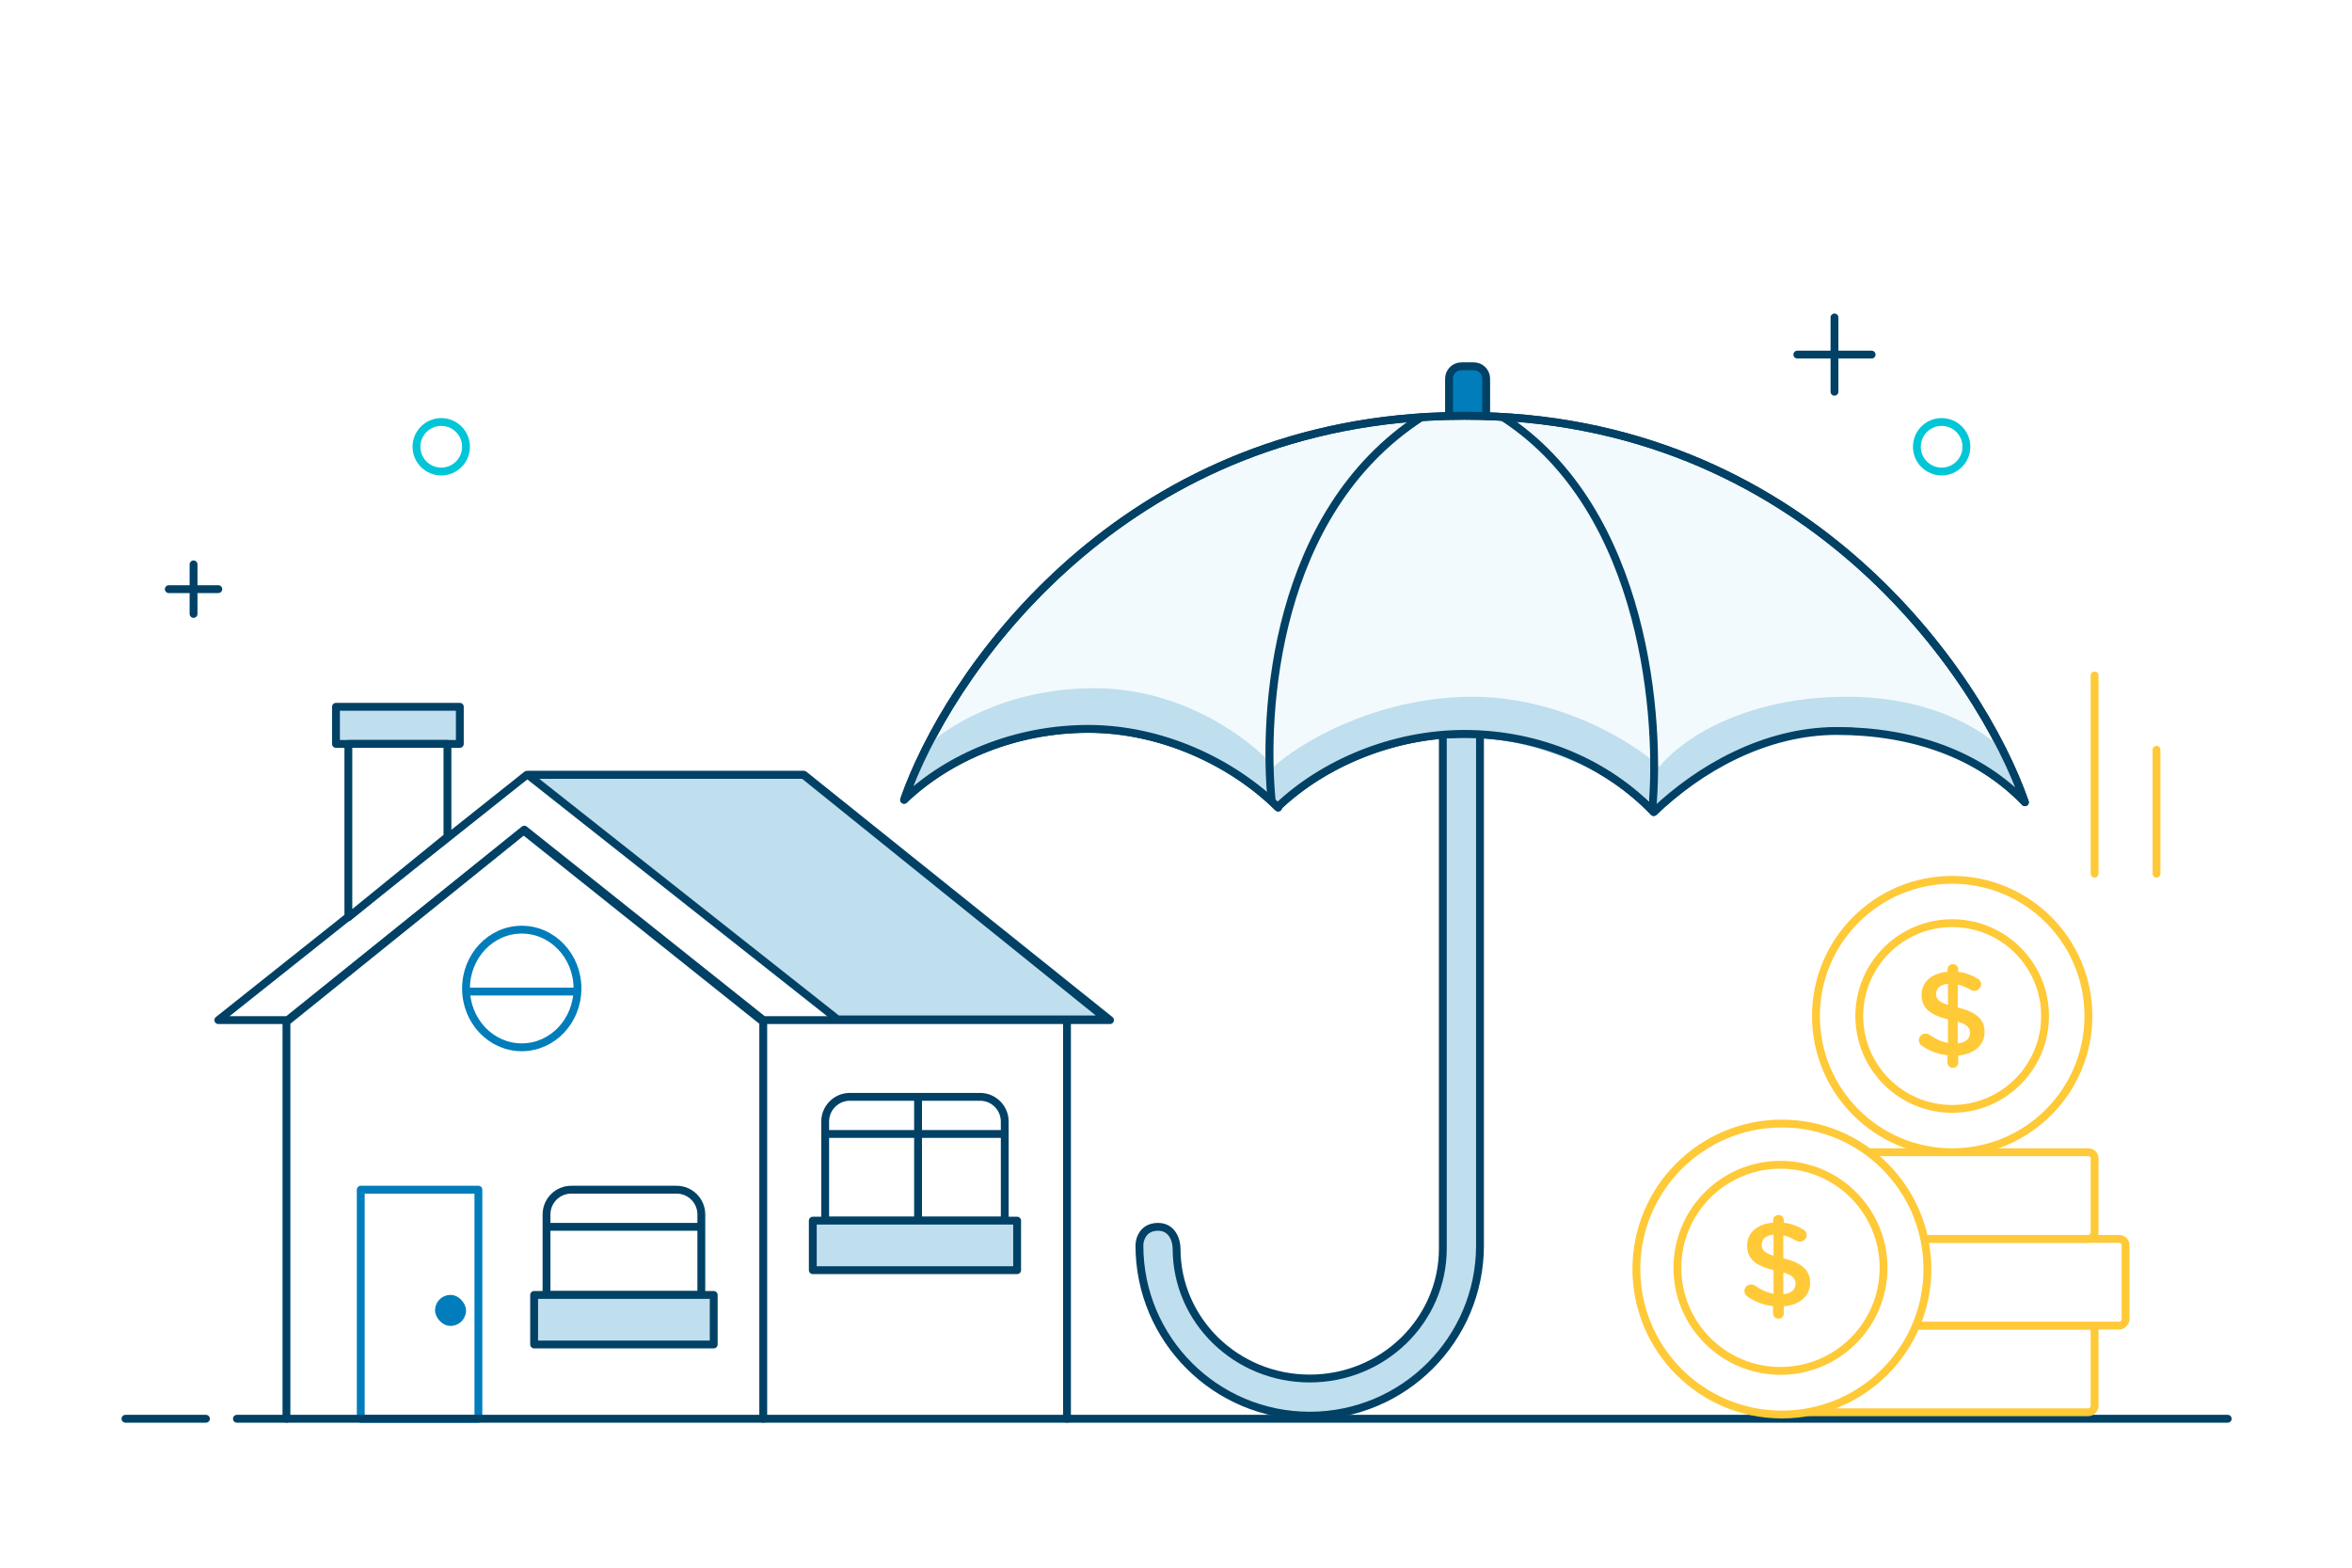 <svg width="1200" height="800" viewBox="0 0 1200 800" fill="none" xmlns="http://www.w3.org/2000/svg">
<rect width="1200" height="800" fill="white"/>
<path d="M146.143 520.222H114.549V518.643L269.357 397.008L425.744 520.222H390.992V724H146.143V520.222Z" fill="white"/>
<path d="M278.835 626.06H357.819" stroke="#004165" stroke-width="4"/>
<path d="M421.005 578.67H512.626" stroke="#004165" stroke-width="4"/>
<path d="M544.381 521.782V724M146.761 520.567H111.39L268.73 395.429H410.215L566.335 520.567H389.48L267.511 423.372L146.761 520.567Z" stroke="#004165" stroke-width="4" stroke-linecap="round" stroke-linejoin="round"/>
<path d="M409.948 395.429H269.357L427.324 520.222H564.755L409.948 395.429Z" fill="#BFDEEE" stroke="#004165" stroke-width="4" stroke-linecap="round" stroke-linejoin="round"/>
<path d="M244.082 607.104H184.055V724H244.082V607.104Z" stroke="#007DBA" stroke-width="4" stroke-linecap="round" stroke-linejoin="round"/>
<path d="M345.181 607.104H291.472C284.493 607.104 278.835 612.762 278.835 619.742V660.813H357.819V619.742C357.819 612.762 352.161 607.104 345.181 607.104Z" stroke="#004165" stroke-width="4" stroke-linecap="round" stroke-linejoin="round"/>
<path d="M421.005 622.901V572.352C421.005 565.372 426.663 559.714 433.643 559.714H499.989C506.968 559.714 512.626 565.365 512.626 572.345V622.901H421.005Z" stroke="#004165" stroke-width="4" stroke-linecap="round" stroke-linejoin="round"/>
<path d="M468.396 559.714V622.901" stroke="#004165" stroke-width="4" stroke-linecap="round" stroke-linejoin="round"/>
<path d="M146.143 724V521.468L267.166 423.863L389.412 521.468V724" stroke="#004165" stroke-width="4" stroke-linecap="round" stroke-linejoin="round"/>
<rect x="177.736" y="379.632" width="50.549" height="6.319" fill="#F2FAFD"/>
<rect x="171.418" y="360.676" width="63.187" height="18.956" fill="#BFDEEE" stroke="#004165" stroke-width="4" stroke-linecap="round" stroke-linejoin="round"/>
<rect x="272.516" y="660.813" width="91.621" height="25.275" fill="#BFDEEE" stroke="#004165" stroke-width="4" stroke-linecap="round" stroke-linejoin="round"/>
<rect x="414.687" y="622.901" width="104.258" height="25.275" fill="#BFDEEE" stroke="#004165" stroke-width="4" stroke-linecap="round" stroke-linejoin="round"/>
<path d="M177.736 379.632V468.093L228.286 426.977V379.632H177.736Z" fill="white" stroke="#004165" stroke-width="4" stroke-linecap="round" stroke-linejoin="round"/>
<rect x="221.967" y="660.813" width="15.797" height="15.797" rx="7.898" fill="#007DBA"/>
<path d="M237.764 506.005L294.632 506.005" stroke="#007DBA" stroke-width="4"/>
<path d="M294.632 504.426C294.632 521.002 281.901 534.439 266.198 534.439C250.494 534.439 237.764 521.002 237.764 504.426C237.764 487.85 250.494 474.412 266.198 474.412C281.901 474.412 294.632 487.85 294.632 504.426Z" stroke="#007DBA" stroke-width="4" stroke-linecap="round" stroke-linejoin="round"/>
<path d="M1136.6 724L120.868 724" stroke="#004165" stroke-width="4" stroke-linecap="round" stroke-linejoin="round"/>
<path d="M105.071 724H64" stroke="#004165" stroke-width="4" stroke-linecap="round" stroke-linejoin="round"/>
<path fill-rule="evenodd" clip-rule="evenodd" d="M237.764 227.983C237.764 234.962 232.107 240.621 225.126 240.621C218.148 240.621 212.489 234.962 212.489 227.983C212.489 221.003 218.148 215.346 225.126 215.346C232.107 215.346 237.764 221.003 237.764 227.983Z" stroke="#00C6D7" stroke-width="4" stroke-linecap="round" stroke-linejoin="round"/>
<path d="M935.956 162V199.912" stroke="#004165" stroke-width="4" stroke-linecap="round" stroke-linejoin="round"/>
<path d="M954.912 180.956H917" stroke="#004165" stroke-width="4" stroke-linecap="round" stroke-linejoin="round"/>
<path d="M98.753 313.286V288.011" stroke="#004165" stroke-width="4" stroke-linecap="round" stroke-linejoin="round"/>
<path d="M111.39 300.648H86.115" stroke="#004165" stroke-width="4" stroke-linecap="round" stroke-linejoin="round"/>
<path fill-rule="evenodd" clip-rule="evenodd" d="M1003.27 227.983C1003.27 234.962 997.618 240.621 990.637 240.621C983.659 240.621 978 234.962 978 227.983C978 221.003 983.659 215.346 990.637 215.346C997.618 215.346 1003.27 221.003 1003.27 227.983Z" stroke="#00C6D7" stroke-width="4" stroke-linecap="round" stroke-linejoin="round"/>
<path d="M736.142 373.313V637.118C736.142 673.76 705.731 703.464 668.217 703.464C630.702 703.464 600.291 673.76 600.291 637.118C600.291 633.432 598.395 626.06 590.813 626.06C583.231 626.06 581.335 632.379 581.335 635.538C581.335 683.522 620.233 722.42 668.217 722.42C716.2 722.42 755.099 683.522 755.099 635.538L755.098 373.313H736.142Z" fill="#BFDEEE"/>
<path d="M736.142 373.313V371.313H734.142V373.313H736.142ZM755.098 373.313L757.098 373.313V371.313H755.098V373.313ZM738.142 637.118V373.313H734.142V637.118H738.142ZM736.142 375.313H755.098V371.313H736.142V375.313ZM753.098 373.313L753.099 635.538H757.099L757.098 373.313L753.098 373.313ZM753.099 635.538L753.099 637.118L757.099 637.118L757.099 635.538L753.099 635.538ZM753.099 635.538C753.099 682.417 715.096 720.42 668.217 720.42V724.42C717.305 724.42 757.099 684.626 757.099 635.538H753.099ZM668.217 720.42C621.338 720.42 583.335 682.417 583.335 635.538H579.335C579.335 684.626 619.129 724.42 668.217 724.42V720.42ZM583.335 635.538C583.335 634.279 583.729 632.345 584.854 630.783C585.905 629.324 587.674 628.06 590.813 628.06V624.06C586.37 624.06 583.4 625.956 581.607 628.446C579.888 630.834 579.335 633.639 579.335 635.538H583.335ZM590.813 628.06C593.813 628.06 595.582 629.456 596.693 631.257C597.871 633.165 598.291 635.539 598.291 637.118H602.291C602.291 635.011 601.763 631.856 600.097 629.157C598.366 626.351 595.395 624.06 590.813 624.06V628.06ZM734.142 637.118C734.142 672.611 704.671 701.464 668.217 701.464V705.464C706.791 705.464 738.142 674.909 738.142 637.118H734.142ZM668.217 701.464C631.762 701.464 602.291 672.611 602.291 637.118H598.291C598.291 674.909 629.642 705.464 668.217 705.464V701.464Z" fill="#004165"/>
<path d="M739.302 193.231C739.302 189.741 742.131 186.912 745.621 186.912H751.939C755.429 186.912 758.258 189.741 758.258 193.231V212.187H739.302V193.231Z" fill="#007DBA" stroke="#004165" stroke-width="4" stroke-linecap="round" stroke-linejoin="round"/>
<path d="M555.249 371.948C518.712 371.948 484.527 385.961 461.28 408.144C483.147 345.199 567.466 221.597 728.634 212.695C734.713 212.359 740.902 212.187 747.2 212.187C920.485 212.187 1010.43 344.073 1033.12 409.392C1009.74 384.968 975.086 371.948 936.476 371.948C899.939 371.948 866.992 392.202 843.745 414.385C820.363 389.961 785.761 374.501 747.15 374.501C710.618 374.501 675.098 389.646 651.851 411.825C652.072 412.05 652.318 412.307 651.894 411.888C628.577 388.879 592.557 371.948 555.249 371.948Z" fill="#F2FAFD" stroke="#004165" stroke-width="4" stroke-linecap="round" stroke-linejoin="round"/>
<path d="M551.443 371.207C520.305 369.428 480.466 391.216 464.439 402.332L471.308 382.323C481.23 371.948 512.52 351.198 558.312 351.198C604.103 351.198 638.446 377.877 649.894 391.216C662.105 380.1 698.433 357.423 746.056 355.644C793.678 353.866 833.059 378.618 846.796 391.216C855.191 380.1 884.803 357.423 936.089 355.644C987.375 353.866 1016.99 375.653 1025.38 386.77L1029.96 404.555C1015.46 393.439 976.844 371.207 938.379 371.207C899.914 371.207 859.771 397.886 844.507 411.225L842.217 409.002C798 382.323 771.241 377.136 748.345 375.653C700.722 373.875 665.921 398.627 654.473 411.225L649.894 406.779C629.288 388.993 590.365 373.43 551.443 371.207Z" fill="#BFDEEE"/>
<path d="M555.249 371.948C518.712 371.948 484.527 385.961 461.28 408.144C483.147 345.199 567.466 221.597 728.634 212.695C734.713 212.359 740.902 212.187 747.2 212.187C920.485 212.187 1010.43 344.073 1033.12 409.392C1009.74 384.968 975.662 373.026 937.051 373.026C900.515 373.026 866.992 392.202 843.745 414.385C820.363 389.961 785.761 374.501 747.15 374.501C710.614 374.501 675.09 389.649 651.843 411.832C651.055 411.008 652.707 412.691 651.894 411.888C628.577 388.879 592.557 371.948 555.249 371.948Z" stroke="#004165" stroke-width="4" stroke-linecap="round" stroke-linejoin="round"/>
<path d="M843 413C847.152 369.326 840.607 260.87 767 213" stroke="#004165" stroke-width="4" stroke-linecap="round" stroke-linejoin="round"/>
<path d="M648.731 408.066C644.497 363.531 649.942 261.813 725 213" stroke="#004165" stroke-width="4.079" stroke-linecap="round" stroke-linejoin="round"/>
<rect x="920.181" y="720.681" width="44.231" height="148.489" rx="3.159" transform="rotate(-90 920.181 720.681)" fill="white" stroke="#FFC937" stroke-width="4"/>
<rect x="935.978" y="676.45" width="44.231" height="148.489" rx="3.159" transform="rotate(-90 935.978 676.45)" fill="white" stroke="#FFC937" stroke-width="4"/>
<rect x="920.181" y="632.22" width="44.231" height="148.489" rx="3.159" transform="rotate(-90 920.181 632.22)" fill="white" stroke="#FFC937" stroke-width="4"/>
<circle cx="909.123" cy="647.596" r="74.245" fill="white" stroke="#FFC937" stroke-width="4"/>
<circle cx="908.409" cy="646.978" r="52.59" fill="white" stroke="#FFC937" stroke-width="4"/>
<path fill-rule="evenodd" clip-rule="evenodd" d="M904.621 622.628C904.621 621.161 905.881 620 907.393 620C908.906 620 910.103 621.161 910.103 622.628V623.972C913.821 624.4 916.972 625.561 919.871 627.333C920.88 627.883 921.762 628.8 921.762 630.266C921.762 632.161 920.186 633.628 918.233 633.628C917.603 633.628 916.972 633.444 916.342 633.078C914.137 631.794 911.994 630.878 909.851 630.389V642.122C919.43 644.444 923.526 648.172 923.526 654.71C923.526 661.433 918.107 665.894 910.103 666.627V670.294C910.103 671.76 908.906 672.921 907.393 672.921C905.881 672.921 904.621 671.76 904.621 670.294V666.505C899.894 666.016 895.546 664.366 891.702 661.738C890.63 661.066 890 660.088 890 658.805C890 656.91 891.512 655.444 893.466 655.444C894.222 655.444 894.979 655.688 895.546 656.116C898.508 658.194 901.407 659.599 904.873 660.21V648.172C895.672 645.85 891.386 642.488 891.386 635.583C891.386 629.044 896.743 624.522 904.621 623.911V622.628ZM916.09 655.139C916.09 652.45 914.704 650.8 909.851 649.334V660.456C913.884 660.028 916.09 658.072 916.09 655.139ZM904.873 640.838C900.02 639.31 898.823 637.721 898.823 635.155C898.823 632.466 900.84 630.388 904.873 630.021V640.838Z" fill="#FFC937"/>
<path d="M1100.26 382.632L1100.26 445.819" stroke="#FFC937" stroke-width="4" stroke-linecap="round" stroke-linejoin="round"/>
<path d="M1068.67 344.72L1068.67 445.819" stroke="#FFC937" stroke-width="4" stroke-linecap="round" stroke-linejoin="round"/>
<circle cx="996.005" cy="518.483" r="69.505" fill="white" stroke="#FFC937" stroke-width="4"/>
<circle cx="996.005" cy="518.483" r="47.39" fill="white" stroke="#FFC937" stroke-width="4"/>
<path fill-rule="evenodd" clip-rule="evenodd" d="M993.621 494.628C993.621 493.161 994.881 492 996.393 492C997.906 492 999.103 493.161 999.103 494.628V495.972C1002.82 496.4 1005.97 497.561 1008.87 499.333C1009.88 499.883 1010.76 500.8 1010.76 502.266C1010.76 504.161 1009.19 505.628 1007.23 505.628C1006.6 505.628 1005.97 505.444 1005.34 505.078C1003.14 503.794 1000.99 502.878 998.851 502.389V514.122C1008.43 516.444 1012.53 520.172 1012.53 526.71C1012.53 533.433 1007.11 537.894 999.103 538.627V542.294C999.103 543.76 997.906 544.921 996.393 544.921C994.881 544.921 993.621 543.76 993.621 542.294V538.505C988.894 538.016 984.546 536.366 980.702 533.738C979.63 533.066 979 532.088 979 530.805C979 528.91 980.512 527.444 982.466 527.444C983.222 527.444 983.979 527.688 984.546 528.116C987.508 530.194 990.407 531.599 993.873 532.21V520.172C984.672 517.85 980.386 514.488 980.386 507.583C980.386 501.044 985.743 496.522 993.621 495.911V494.628ZM1005.09 527.139C1005.09 524.45 1003.7 522.8 998.851 521.334V532.456C1002.88 532.028 1005.09 530.072 1005.09 527.139ZM993.873 512.838C989.02 511.31 987.823 509.721 987.823 507.155C987.823 504.466 989.84 502.388 993.873 502.021V512.838Z" fill="#FFC937"/>
</svg>
